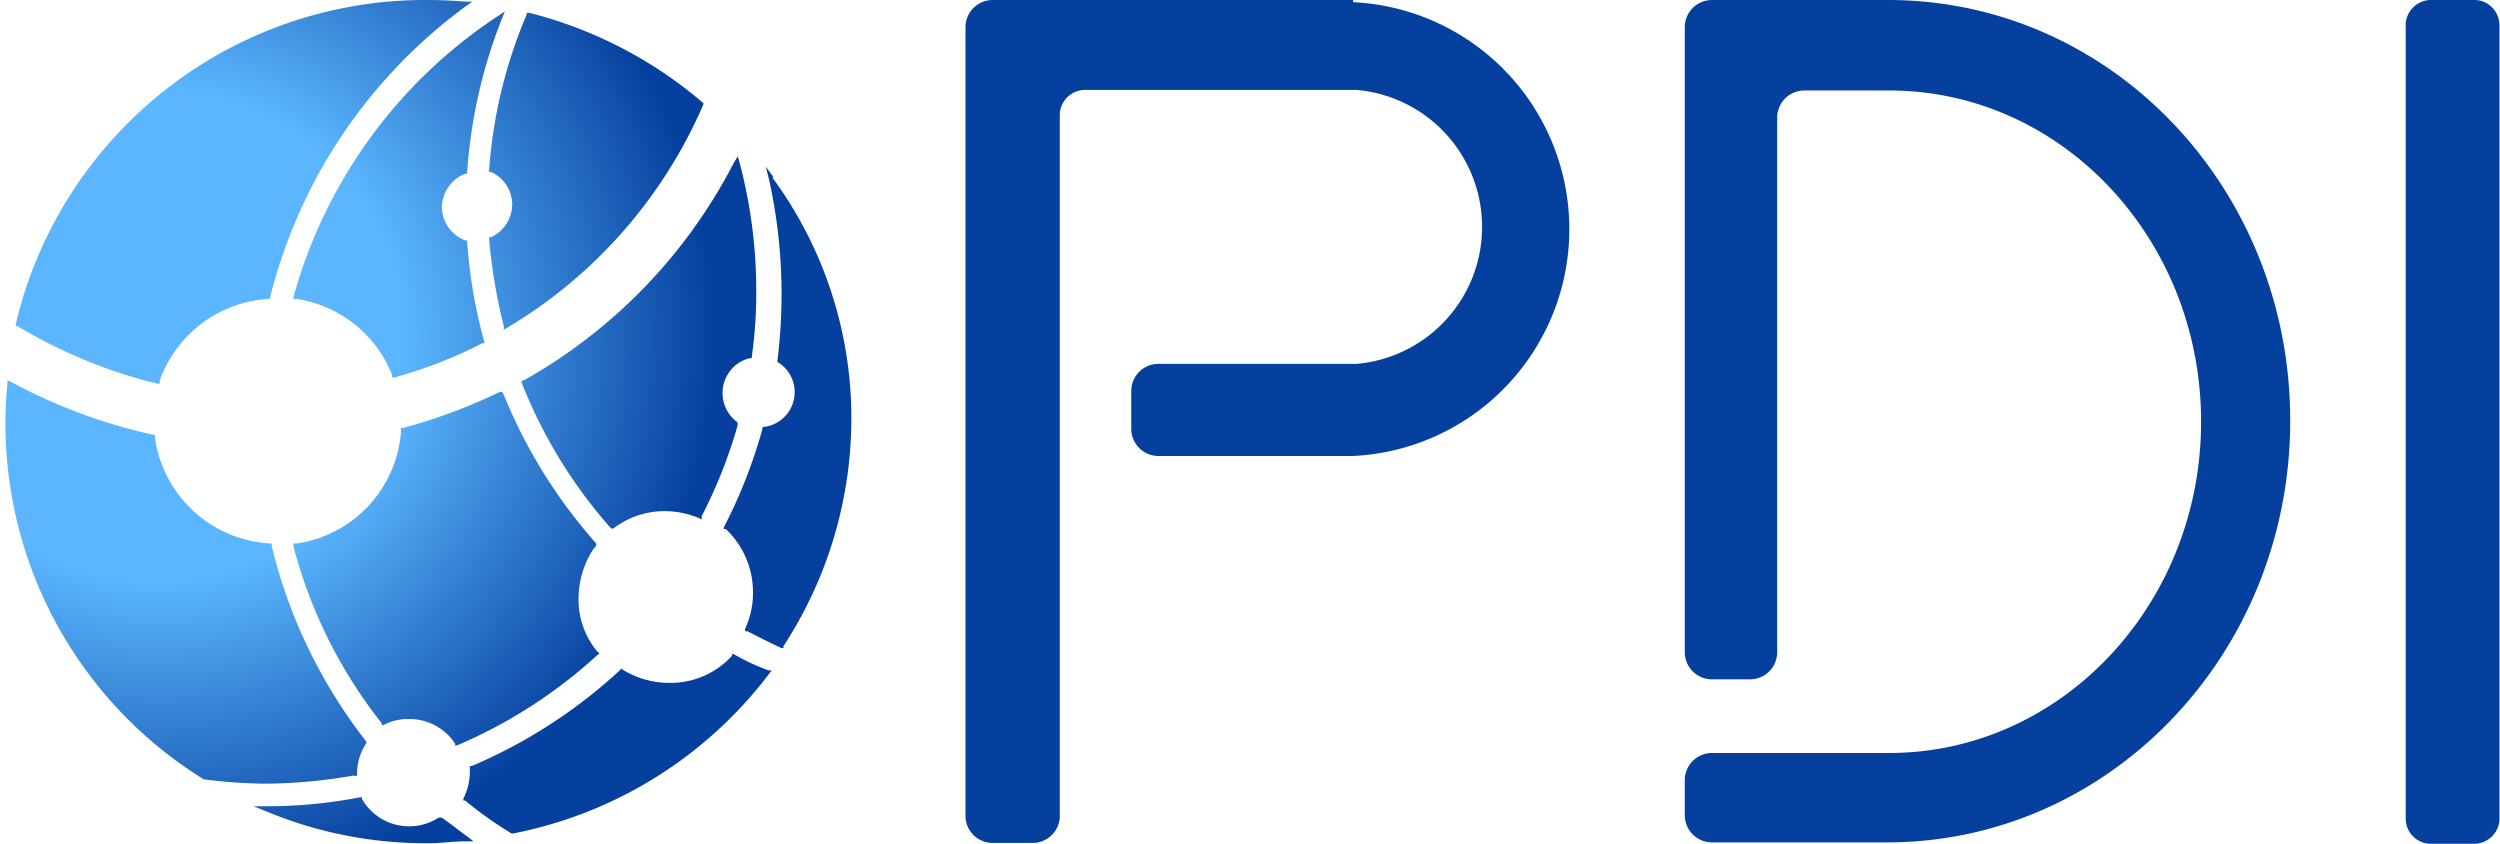 <svg xmlns="http://www.w3.org/2000/svg" xmlns:xlink="http://www.w3.org/1999/xlink" viewBox="0 0 92 31.06">
  <defs>
    <radialGradient id="a" cx="-721.02" cy="-243.53" r="1" gradientTransform="matrix(20.49, -0.02, 0.02, 20.42, 14784.31, 4970.87)" gradientUnits="userSpaceOnUse">
      <stop offset="0.44" stop-color="#5bb6ff"/>
      <stop offset="1" stop-color="#06409e"/>
    </radialGradient>
  </defs>
  <rect width="92" height="31" fill="none"/>
  <path d="M17.22,30.8l.2.16h-.27c-.47,0-.91.07-1.33.07h-.16a15.21,15.21,0,0,1-5.88-1.18l-.45-.18h.49a18,18,0,0,0,3.43-.33h.07v.06a2,2,0,0,0,2.82.69h.12C16.62,30.34,16.91,30.58,17.22,30.8ZM19.27,14H19.2v.09a18,18,0,0,0,3.23,5.29l.07.07h.07a3.08,3.08,0,0,1,1.89-.64,3.24,3.24,0,0,1,1.27.26l.09.05V19a18,18,0,0,0,1.32-3.33v-.13a1.33,1.33,0,0,1-.31-1.84,1.29,1.29,0,0,1,.77-.52h.07V13.1a16.49,16.49,0,0,0,.16-2.33A18.3,18.3,0,0,0,27.22,6l-.07-.25L27,6A19.35,19.35,0,0,1,19.27,14Zm2.67,6.09V20a19.15,19.15,0,0,1-3.41-5.49l-.05-.09H18.4a20.71,20.71,0,0,1-3.57,1.33h-.07v.07A4.5,4.5,0,0,1,10.92,20H10.8v.11a17.73,17.73,0,0,0,3.25,6.51v.06h.07a1.91,1.91,0,0,1,.94-.22,2,2,0,0,1,1.69.91v.06h.07A18.18,18.18,0,0,0,22,24.09l.07-.06L22,24a3,3,0,0,1-.71-2,3.37,3.37,0,0,1,.55-1.8Zm-8.89,8.46h.09v-.08a2,2,0,0,1,.34-1.12v-.06h0A18.94,18.94,0,0,1,10,20.1V20H9.93A4.54,4.54,0,0,1,5.7,16.1V16H5.64A20.06,20.06,0,0,1,.4,14.05L.27,14v.16a13.13,13.13,0,0,0-.07,1.4A15.39,15.39,0,0,0,7.5,28.68h0a19.09,19.09,0,0,0,2.27.16,19.5,19.5,0,0,0,3.23-.3ZM5.79,14.12h.09V14a4.54,4.54,0,0,1,4-3h.06v-.06A19,19,0,0,1,17.17.21l.21-.15h-.27Q16.41,0,15.7,0A15.48,15.48,0,0,0,.58,11.93V12H.64A18.57,18.57,0,0,0,5.79,14.12ZM27,24.07h-.06v.06a3.06,3.06,0,0,1-2.31,1,3.27,3.27,0,0,1-1.72-.49l-.07-.05v.05a19,19,0,0,1-5.48,3.55h-.07v.2a2.17,2.17,0,0,1-.24,1v.07h.07a13.73,13.73,0,0,0,1.72,1.22h0a15.56,15.56,0,0,0,9.49-5.92l.07-.09h-.11A7.48,7.48,0,0,1,27,24.07ZM28.47,6.53l-.29-.4.12.47a19.62,19.62,0,0,1,.31,6.66v.06h0a1.29,1.29,0,0,1-.49,2.39h-.06v.07a18.77,18.77,0,0,1-1.42,3.62v.07h.07a3.19,3.19,0,0,1,1,2.36,3.13,3.13,0,0,1-.29,1.31v.09h.09c.38.2.78.4,1.25.62h.07v-.07a15.33,15.33,0,0,0,2.5-8.44,14.93,14.93,0,0,0-2.91-8.81ZM10.8,10.93V11h.11a4.51,4.51,0,0,1,3.52,2.8v.09h.09a16.9,16.9,0,0,0,3.23-1.26h.07v-.06a18.5,18.5,0,0,1-.63-3.69V8.85h-.06a1.33,1.33,0,0,1-.87-1.22,1.35,1.35,0,0,1,.87-1.24h.06V6.33A19,19,0,0,1,18.46.71l.12-.29L18.31.6A18.16,18.16,0,0,0,10.8,10.93ZM18,6.33h.07a1.32,1.32,0,0,1,.78,1.2,1.35,1.35,0,0,1-.78,1.2H18V8.8A19.74,19.74,0,0,0,18.54,12v.13l.11-.06a17.74,17.74,0,0,0,7.24-8.24V3.8h0A15.8,15.8,0,0,0,19.47.47h-.09V.54A17.82,17.82,0,0,0,18,6.24Z" transform="translate(0 0)" fill="url(#a)"/>
  <path d="M90.93,0h-1.4a.94.94,0,0,0-1,.86V30.14a.93.93,0,0,0,1,.91h1.45a.94.94,0,0,0,1-.86V.91A.93.93,0,0,0,91,0Z" transform="translate(0 0)" fill="#06409e"/>
  <path d="M69.48,0H63a1,1,0,0,0-1,1V24a1,1,0,0,0,1,1h1.4a1,1,0,0,0,1-1V4.33a1,1,0,0,1,1-1h3.12C75.87,3.33,81,8.79,81,15.52S75.85,27.71,69.52,27.71H63a1,1,0,0,0-1,1V30a1,1,0,0,0,1,1h6.44c8.2,0,14.84-6.95,14.84-15.52S77.68,0,69.48,0Z" transform="translate(0 0)" fill="#06409e"/>
  <path d="M49.79,0H36.53a1,1,0,0,0-1,1V30.07a1,1,0,0,0,1,.95H38a1,1,0,0,0,1-.95V4.26a.93.93,0,0,1,.93-.95h10a5.06,5.06,0,0,1,0,10.08h-7.3a1,1,0,0,0-1,1v1.39a1,1,0,0,0,1,1h7.17a8.36,8.36,0,0,0,0-16.7Z" transform="translate(0 0)" fill="#06409e"/>
</svg>
